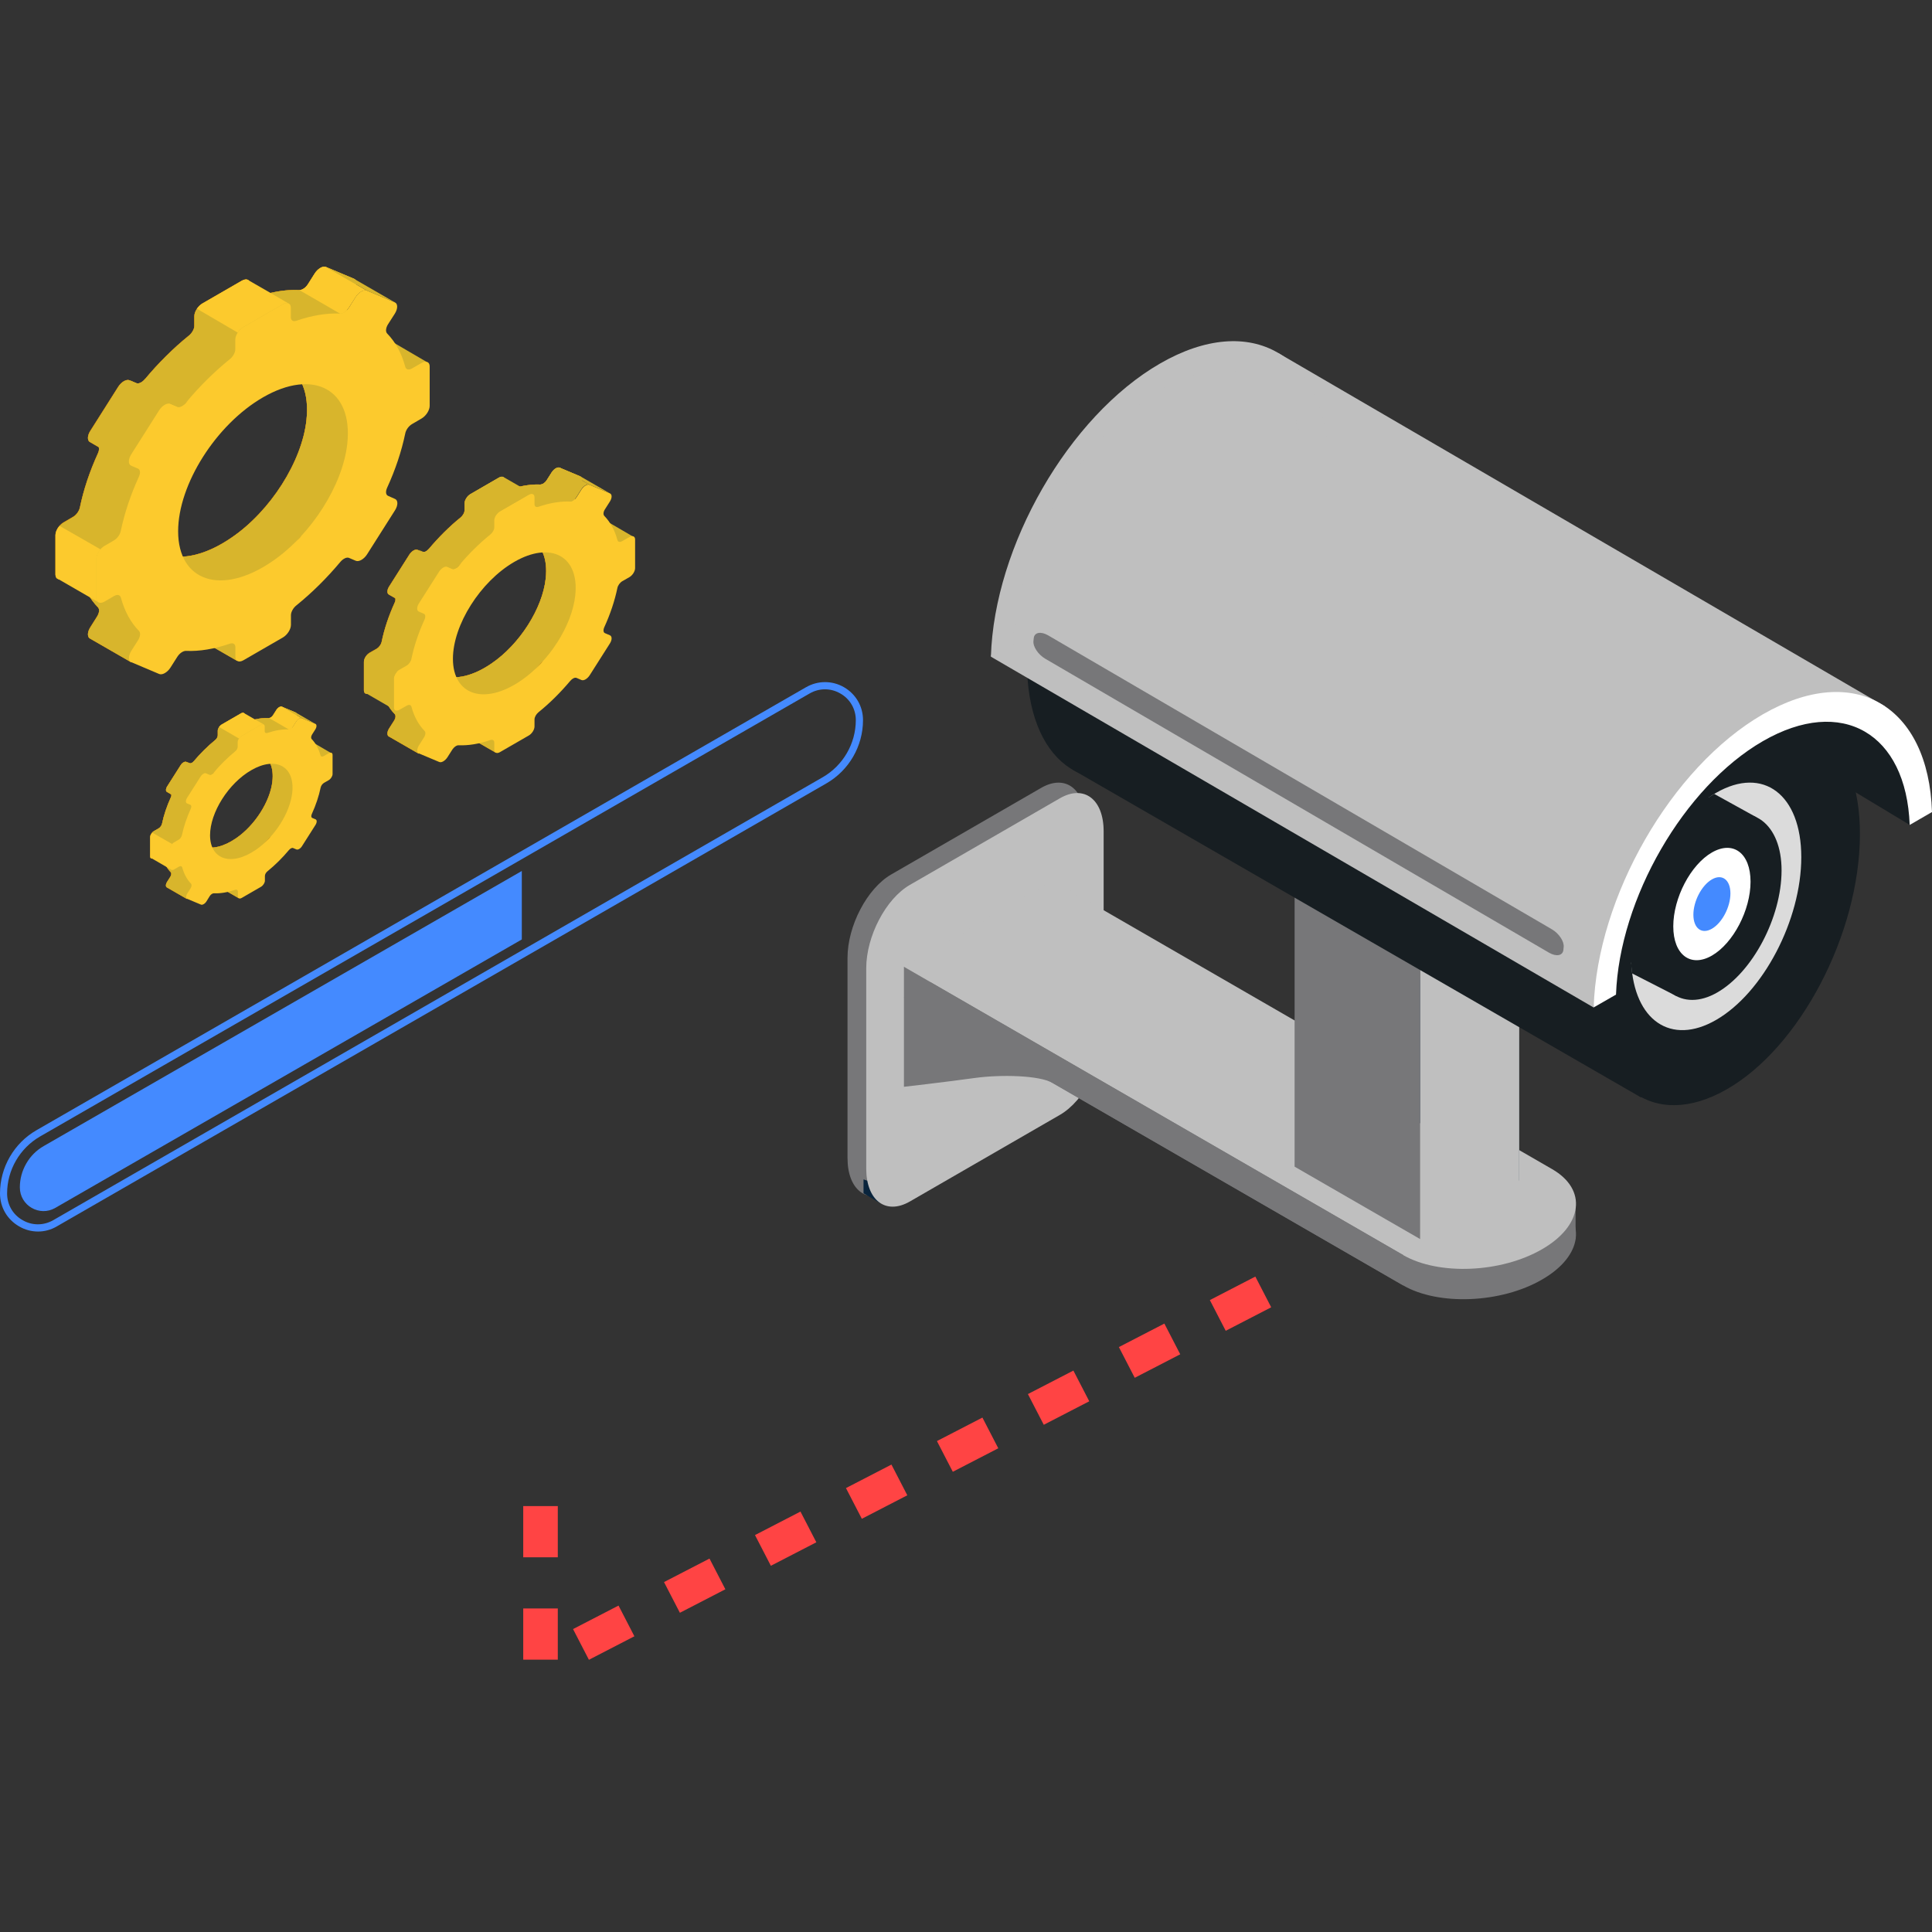<svg xmlns="http://www.w3.org/2000/svg" width="140" height="140" viewBox="0 0 140 140" fill="none"><rect x="0" y="0" width="140" height="140" fill="#333333" stroke="none"/><path d="M75.456 80.029L64.576 86.311C62.836 87.312 61.414 86.238 61.414 83.917V69.411C61.414 67.09 62.836 64.377 64.576 63.369L75.456 57.088C77.197 56.087 78.619 57.16 78.619 59.481V73.988C78.619 76.309 77.197 79.021 75.456 80.029Z" fill="#777779"></path><path d="M63.771 87.181L62.574 86.47V85.462L64.482 86.144L63.771 87.181Z" fill="#09243C"></path><path d="M76.812 80.784L65.932 87.065C64.191 88.066 62.77 86.993 62.77 84.672V70.165C62.77 67.844 64.191 65.124 65.932 64.123L76.812 57.842C78.552 56.841 79.974 57.915 79.974 60.236V74.742C79.974 77.056 78.552 79.776 76.812 80.784Z" fill="#BFBFBF"></path><path d="M112.466 86.913L76.295 66.031L65.502 72.261L101.674 93.143C104.241 94.63 108.774 94.442 111.741 92.722C114.715 91.011 115.041 88.4 112.466 86.913Z" fill="#777779"></path><path d="M114.172 86.891H111.967V89.792H114.172V86.891Z" fill="#777779"></path><path d="M112.466 84.715L76.295 63.833L65.502 70.064L101.674 90.945C104.241 92.432 108.774 92.244 111.741 90.525C114.715 88.813 115.041 86.195 112.466 84.715Z" fill="#BFBFBF"></path><path d="M65.502 70.056V78.753C65.502 78.753 68.084 78.463 70.695 78.107C72.472 77.868 75.287 77.904 76.28 78.477C82.888 82.292 101.681 93.143 101.681 93.143V90.945L65.502 70.056Z" fill="#777779"></path><path d="M110.089 85.542L100.986 80.29V69.911L110.089 75.17V85.542Z" fill="#09243C"></path><path d="M102.915 89.792L93.812 84.541V61.2L102.915 66.451V89.792Z" fill="#777779"></path><path d="M110.089 85.542L102.916 89.792V68.388L110.089 64.138V85.542Z" fill="#BFBFBF"></path><path d="M138.39 59.779L122.803 50.393L124.529 47.579C124.529 47.579 135.082 49.849 136.642 52.054C139.739 56.435 138.39 59.779 138.39 59.779Z" fill="#171E22"></path><path d="M131.724 52.873L90.185 28.945L77.746 55.782L118.922 79.529L131.724 52.873Z" fill="#171E22"></path><path d="M134.778 60.504C134.742 67.67 130.44 75.895 125.131 78.934C119.793 81.995 115.484 78.746 115.484 71.645C115.484 64.544 119.8 56.29 125.131 53.215C130.462 50.139 134.814 53.403 134.778 60.504Z" fill="#171E22"></path><path d="M124.356 57.45C124.174 57.552 124 57.668 123.826 57.791L126.764 59.488L121.853 71.833L118.205 69.752C118.408 73.937 121.077 75.801 124.356 73.908C127.765 71.942 130.528 66.662 130.528 62.114C130.528 57.574 127.765 55.485 124.356 57.45Z" fill="#DBDBDB"></path><path d="M127.264 59.213L124.218 57.53C120.889 59.51 118.205 64.943 118.205 69.578C118.205 69.766 118.205 70.274 118.278 70.543L121.498 72.189L127.264 59.213Z" fill="#171E22"></path><path d="M129.099 63.086C129.091 66.481 127.01 70.434 124.449 71.913C121.889 73.393 119.698 71.739 119.713 68.345C119.72 64.95 121.802 60.997 124.362 59.518C126.915 58.038 129.106 59.684 129.099 63.086Z" fill="#171E22"></path><path d="M93.711 36.859C93.675 44.025 89.374 52.25 84.065 55.289C78.726 58.35 74.418 55.1 74.418 48C74.418 40.899 78.734 32.645 84.065 29.569C89.396 26.487 93.748 29.751 93.711 36.859Z" fill="#171E22"></path><path d="M71.805 47.586L115.483 73.009C115.483 73.009 118.559 60.033 123.745 55.659C129.272 51.002 136.634 51.213 136.634 51.213L92.636 25.587C92.636 25.587 84.07 24.732 77.745 33.058C74.256 37.649 71.805 47.586 71.805 47.586Z" fill="#BFBFBF"></path><path d="M117.102 72.073C117.348 65.139 122.012 57.023 127.742 53.708C133.479 50.4 138.136 53.128 138.383 59.779L140 58.843C139.753 51.118 134.364 47.942 127.742 51.764C121.113 55.594 115.731 64.994 115.484 73.001L117.102 72.073Z" fill="white"></path><path d="M73.422 46.651C73.669 39.717 78.332 31.601 84.062 28.286C89.8 24.979 94.456 27.706 94.703 34.357L96.32 33.421C96.074 25.697 90.685 22.52 84.062 26.342C77.433 30.172 72.051 39.572 71.805 47.572L73.422 46.651Z" fill="#BFBFBF"></path><path d="M126.851 63.892C126.851 65.952 125.597 68.352 124.052 69.245C122.507 70.137 121.252 69.186 121.252 67.127C121.252 65.067 122.507 62.666 124.052 61.774C125.604 60.882 126.851 61.832 126.851 63.892Z" fill="white"></path><path d="M125.393 64.74C125.393 65.727 124.791 66.873 124.051 67.3C123.311 67.728 122.709 67.271 122.709 66.285C122.709 65.299 123.311 64.153 124.051 63.725C124.791 63.297 125.393 63.754 125.393 64.74Z" fill="#448AFF"></path><path d="M112.258 69.041L75.738 47.731C75.223 47.426 74.838 46.846 74.889 46.44L74.911 46.23C74.962 45.824 75.419 45.737 75.941 46.034L112.461 67.344C112.976 67.648 113.36 68.229 113.309 68.635L113.288 68.845C113.237 69.251 112.78 69.338 112.258 69.041Z" fill="#777779"></path><path d="M27.588 24.593L26.892 24.992C26.653 25.13 26.457 25.079 26.399 24.876C26.138 23.89 25.688 23.077 25.086 22.461C24.963 22.33 24.985 22.062 25.151 21.794L25.645 21.025C25.869 20.669 25.869 20.299 25.645 20.205L23.621 19.349C23.396 19.255 23.026 19.465 22.801 19.821L22.315 20.59C22.149 20.851 21.887 21.025 21.684 21.017C20.72 20.974 19.646 21.148 18.508 21.54C18.275 21.619 18.108 21.518 18.108 21.279V20.582C18.108 20.263 17.847 20.154 17.528 20.336L14.663 21.989C14.344 22.178 14.083 22.584 14.083 22.903V23.599C14.083 23.839 13.916 24.136 13.684 24.318C12.545 25.239 11.472 26.305 10.507 27.465C10.304 27.705 10.043 27.835 9.876 27.763L9.383 27.552C9.158 27.458 8.788 27.669 8.563 28.024L6.54 31.215C6.315 31.571 6.315 31.941 6.54 32.035L7.149 32.383C7.193 32.499 7.178 32.651 7.098 32.833C6.496 34.146 6.054 35.473 5.785 36.764C5.735 37.025 5.532 37.308 5.292 37.446L4.596 37.852C4.277 38.041 4.016 38.447 4.016 38.766V41.631C4.016 41.95 4.277 42.059 4.596 41.877L5.292 41.471C5.532 41.334 5.727 41.384 5.785 41.587C6.054 42.574 6.496 43.386 7.098 44.003C7.222 44.133 7.2 44.402 7.033 44.67L6.54 45.446C6.315 45.801 6.315 46.171 6.54 46.266L9.499 47.977L10.34 46.266C10.34 46.266 10.5 45.743 10.471 45.446C10.478 45.446 10.493 45.439 10.507 45.439C11.472 45.482 12.538 45.308 13.684 44.917C13.916 44.837 14.083 44.938 14.083 45.178V45.874C14.083 46.193 14.344 46.302 14.663 46.121L17.528 44.467C17.847 44.278 18.108 43.872 18.108 43.553V42.857C18.108 42.617 18.275 42.32 18.508 42.139C19.646 41.218 20.72 40.151 21.684 38.998C21.887 38.759 22.149 38.628 22.315 38.701L22.809 38.911C23.034 39.005 23.403 38.795 23.628 38.44L25.652 35.248C25.877 34.893 25.877 34.523 25.652 34.428L25.159 34.218C24.992 34.146 24.97 33.899 25.093 33.631C25.695 32.318 26.138 30.991 26.406 29.7C26.457 29.438 26.66 29.155 26.899 29.018L27.596 28.611C27.915 28.423 28.176 28.017 28.176 27.698V24.833C28.169 24.513 27.915 24.405 27.588 24.593ZM22.207 30.439C21.88 33.442 19.595 37.032 16.774 38.962C13.068 41.493 9.941 40.405 9.941 36.786C9.941 33.391 12.69 29.047 16.092 27.081C19.741 24.985 22.634 26.472 22.207 30.439Z" fill="#FF9900"></path><path d="M27.596 24.593L26.9 24.999C26.661 25.137 26.465 25.079 26.407 24.883C26.146 23.897 25.696 23.085 25.101 22.461C24.971 22.33 25 22.055 25.166 21.794L25.652 21.025C25.884 20.669 25.884 20.292 25.652 20.198L23.629 19.349C23.404 19.255 23.034 19.465 22.809 19.821L22.323 20.59C22.156 20.858 21.895 21.032 21.692 21.017C21.039 20.988 20.343 21.054 19.603 21.228C19.248 21.308 18.885 21.416 18.515 21.54C18.283 21.619 18.116 21.511 18.116 21.279V20.582C18.116 20.423 18.051 20.314 17.942 20.27C17.841 20.234 17.696 20.249 17.529 20.343L14.664 21.997C14.345 22.185 14.084 22.591 14.084 22.91V23.607C14.084 23.846 13.917 24.136 13.685 24.325C12.546 25.246 11.472 26.32 10.508 27.473C10.312 27.719 10.044 27.843 9.877 27.77L9.391 27.56C9.159 27.465 8.796 27.676 8.571 28.031L6.548 31.23C6.315 31.585 6.315 31.955 6.548 32.05L7.157 32.405C7.193 32.521 7.186 32.673 7.099 32.855C6.504 34.16 6.054 35.495 5.793 36.779C5.735 37.04 5.539 37.322 5.3 37.46L4.604 37.867C4.285 38.055 4.023 38.461 4.023 38.78V41.645C4.023 41.965 4.285 42.073 4.604 41.892L5.3 41.486C5.539 41.348 5.735 41.406 5.793 41.602C6.054 42.588 6.504 43.401 7.106 44.017C7.229 44.155 7.2 44.423 7.034 44.684L6.548 45.461C6.315 45.816 6.315 46.193 6.548 46.288L9.507 47.992L10.355 46.288C10.355 46.288 10.508 45.765 10.479 45.468C10.493 45.468 10.508 45.461 10.515 45.461C11.472 45.504 12.546 45.33 13.685 44.938C13.917 44.859 14.084 44.96 14.084 45.192V45.896C14.084 46.215 14.345 46.324 14.664 46.142L17.529 44.489C17.848 44.3 18.109 43.894 18.109 43.575V42.879C18.109 42.639 18.276 42.342 18.508 42.153C19.647 41.232 20.72 40.166 21.678 39.005C21.881 38.766 22.142 38.643 22.309 38.708L22.802 38.918C23.027 39.013 23.397 38.795 23.622 38.447L25.645 35.248C25.877 34.893 25.877 34.523 25.645 34.428L25.159 34.218C24.992 34.146 24.971 33.906 25.087 33.631C25.689 32.325 26.138 30.991 26.399 29.7C26.457 29.446 26.653 29.155 26.893 29.018L27.589 28.611C27.908 28.423 28.162 28.017 28.162 27.698V24.833C28.169 24.513 27.915 24.405 27.596 24.593ZM22.207 30.439C21.888 33.442 19.603 37.04 16.774 38.962C13.075 41.5 9.949 40.412 9.949 36.786C9.949 33.391 12.706 29.047 16.107 27.081C19.741 24.985 22.635 26.479 22.207 30.439Z" fill="#FF9900"></path><path d="M30.904 26.218L28.009 24.528L27.93 26.218C27.93 26.218 29.3 27.459 29.453 27.488C29.605 27.517 30.178 27.488 30.178 27.488L30.904 26.218Z" fill="#D8B52C"></path><path d="M14.223 46.186L17.182 47.891L17.312 46.288L15.768 46.07L14.223 46.186Z" fill="#FF9900"></path><g opacity="0.2"><path d="M27.588 24.593L26.892 24.992C26.653 25.13 26.457 25.079 26.399 24.876C26.138 23.89 25.688 23.077 25.086 22.461C24.963 22.33 24.985 22.062 25.151 21.794L25.645 21.025C25.869 20.669 25.869 20.299 25.645 20.205L23.621 19.349C23.396 19.255 23.026 19.465 22.801 19.821L22.315 20.59C22.149 20.851 21.887 21.025 21.684 21.017C20.72 20.974 19.646 21.148 18.508 21.54C18.275 21.619 18.108 21.518 18.108 21.279V20.582C18.108 20.263 17.847 20.154 17.528 20.336L14.663 21.989C14.344 22.178 14.083 22.584 14.083 22.903V23.599C14.083 23.839 13.916 24.136 13.684 24.318C12.545 25.239 11.472 26.305 10.507 27.465C10.304 27.705 10.043 27.835 9.876 27.763L9.383 27.552C9.158 27.458 8.788 27.669 8.563 28.024L6.54 31.215C6.315 31.571 6.315 31.941 6.54 32.035L7.149 32.383C7.193 32.499 7.178 32.651 7.098 32.833C6.496 34.146 6.054 35.473 5.785 36.764C5.735 37.025 5.532 37.308 5.292 37.446L4.596 37.852C4.277 38.041 4.016 38.447 4.016 38.766V41.631C4.016 41.95 4.277 42.059 4.596 41.877L5.292 41.471C5.532 41.334 5.727 41.384 5.785 41.587C6.054 42.574 6.496 43.386 7.098 44.003C7.222 44.133 7.2 44.402 7.033 44.67L6.54 45.446C6.315 45.801 6.315 46.171 6.54 46.266L9.499 47.977L10.34 46.266C10.34 46.266 10.5 45.743 10.471 45.446C10.478 45.446 10.493 45.439 10.507 45.439C11.472 45.482 12.538 45.308 13.684 44.917C13.916 44.837 14.083 44.938 14.083 45.178V45.874C14.083 46.193 14.344 46.302 14.663 46.121L17.528 44.467C17.847 44.278 18.108 43.872 18.108 43.553V42.857C18.108 42.617 18.275 42.32 18.508 42.139C19.646 41.218 20.72 40.151 21.684 38.998C21.887 38.759 22.149 38.628 22.315 38.701L22.809 38.911C23.034 39.005 23.403 38.795 23.628 38.44L25.652 35.248C25.877 34.893 25.877 34.523 25.652 34.428L25.159 34.218C24.992 34.146 24.97 33.899 25.093 33.631C25.695 32.318 26.138 30.991 26.406 29.7C26.457 29.438 26.66 29.155 26.899 29.018L27.596 28.611C27.915 28.423 28.176 28.017 28.176 27.698V24.833C28.169 24.513 27.915 24.405 27.588 24.593ZM22.207 30.439C21.88 33.442 19.595 37.032 16.774 38.962C13.068 41.493 9.941 40.405 9.941 36.786C9.941 33.391 12.69 29.047 16.092 27.081C19.741 24.985 22.634 26.472 22.207 30.439Z" fill="black"></path></g><path d="M27.596 24.593L26.9 24.999C26.661 25.137 26.465 25.079 26.407 24.883C26.146 23.897 25.696 23.085 25.101 22.461C24.971 22.33 25 22.055 25.166 21.794L25.652 21.025C25.884 20.669 25.884 20.292 25.652 20.198L23.629 19.349C23.404 19.255 23.034 19.465 22.809 19.821L22.323 20.59C22.156 20.858 21.895 21.032 21.692 21.017C21.039 20.988 20.343 21.054 19.603 21.228C19.248 21.308 18.885 21.416 18.515 21.54C18.283 21.619 18.116 21.511 18.116 21.279V20.582C18.116 20.423 18.051 20.314 17.942 20.27C17.841 20.234 17.696 20.249 17.529 20.343L14.664 21.997C14.345 22.185 14.084 22.591 14.084 22.91V23.607C14.084 23.846 13.917 24.136 13.685 24.325C12.546 25.246 11.472 26.32 10.508 27.473C10.312 27.719 10.044 27.843 9.877 27.77L9.391 27.56C9.159 27.465 8.796 27.676 8.571 28.031L6.548 31.23C6.315 31.585 6.315 31.955 6.548 32.05L7.157 32.405C7.193 32.521 7.186 32.673 7.099 32.855C6.504 34.16 6.054 35.495 5.793 36.779C5.735 37.04 5.539 37.322 5.3 37.46L4.604 37.867C4.285 38.055 4.023 38.461 4.023 38.78V41.645C4.023 41.965 4.285 42.073 4.604 41.892L5.3 41.486C5.539 41.348 5.735 41.406 5.793 41.602C6.054 42.588 6.504 43.401 7.106 44.017C7.229 44.155 7.2 44.423 7.034 44.684L6.548 45.461C6.315 45.816 6.315 46.193 6.548 46.288L9.507 47.992L10.355 46.288C10.355 46.288 10.508 45.765 10.479 45.468C10.493 45.468 10.508 45.461 10.515 45.461C11.472 45.504 12.546 45.33 13.685 44.938C13.917 44.859 14.084 44.96 14.084 45.192V45.896C14.084 46.215 14.345 46.324 14.664 46.142L17.529 44.489C17.848 44.3 18.109 43.894 18.109 43.575V42.879C18.109 42.639 18.276 42.342 18.508 42.153C19.647 41.232 20.72 40.166 21.678 39.005C21.881 38.766 22.142 38.643 22.309 38.708L22.802 38.918C23.027 39.013 23.397 38.795 23.622 38.447L25.645 35.248C25.877 34.893 25.877 34.523 25.645 34.428L25.159 34.218C24.992 34.146 24.971 33.906 25.087 33.631C25.689 32.325 26.138 30.991 26.399 29.7C26.457 29.446 26.653 29.155 26.893 29.018L27.589 28.611C27.908 28.423 28.162 28.017 28.162 27.698V24.833C28.169 24.513 27.915 24.405 27.596 24.593ZM22.207 30.439C21.888 33.442 19.603 37.04 16.774 38.962C13.075 41.5 9.949 40.412 9.949 36.786C9.949 33.391 12.706 29.047 16.107 27.081C19.741 24.985 22.635 26.479 22.207 30.439Z" fill="#D8B52C"></path><path d="M14.223 46.186L17.182 47.891L17.312 46.288L15.768 46.07L14.223 46.186Z" fill="#D8B52C"></path><path d="M7.57 43.597L8.266 43.191C8.506 43.053 8.701 43.103 8.759 43.306C9.028 44.293 9.47 45.105 10.072 45.722C10.196 45.852 10.174 46.121 10.007 46.389L9.514 47.165C9.289 47.521 9.289 47.891 9.514 47.985L11.537 48.841C11.762 48.935 12.132 48.725 12.357 48.369L12.85 47.593C13.017 47.332 13.278 47.158 13.481 47.165C14.446 47.209 15.512 47.035 16.658 46.643C16.89 46.563 17.057 46.665 17.057 46.904V47.6C17.057 47.919 17.318 48.028 17.637 47.847L20.502 46.193C20.822 46.005 21.083 45.599 21.083 45.279V44.583C21.083 44.344 21.249 44.046 21.482 43.865C22.62 42.944 23.694 41.878 24.658 40.724C24.861 40.485 25.123 40.355 25.289 40.427L25.783 40.637C26.008 40.732 26.377 40.521 26.602 40.166L28.626 36.974C28.851 36.619 28.851 36.249 28.626 36.155L28.118 35.93C27.951 35.858 27.93 35.611 28.053 35.343C28.655 34.03 29.097 32.702 29.366 31.411C29.416 31.15 29.62 30.867 29.859 30.73L30.555 30.323C30.874 30.135 31.136 29.729 31.136 29.409V26.544C31.136 26.225 30.874 26.116 30.555 26.298L29.859 26.697C29.62 26.834 29.424 26.784 29.366 26.581C29.105 25.594 28.655 24.782 28.053 24.165C27.93 24.035 27.951 23.767 28.118 23.498L28.611 22.729C28.836 22.374 28.836 22.004 28.611 21.91L26.588 21.054C26.363 20.959 25.993 21.17 25.768 21.525L25.282 22.294C25.115 22.555 24.854 22.729 24.651 22.722C23.686 22.678 22.613 22.853 21.474 23.244C21.242 23.324 21.075 23.223 21.075 22.983V22.294C21.075 21.975 20.814 21.866 20.495 22.047L17.63 23.701C17.311 23.89 17.05 24.296 17.05 24.615V25.311C17.05 25.551 16.883 25.848 16.651 26.029C15.512 26.951 14.439 28.017 13.474 29.177C13.271 29.417 13.01 29.547 12.843 29.475L12.35 29.264C12.125 29.17 11.755 29.38 11.53 29.736L9.507 32.927C9.282 33.283 9.282 33.653 9.507 33.747L10 33.957C10.167 34.03 10.188 34.276 10.065 34.545C9.463 35.858 9.021 37.185 8.752 38.476C8.701 38.737 8.498 39.02 8.259 39.158L7.563 39.564C7.244 39.752 6.982 40.159 6.982 40.478V43.343C6.99 43.669 7.251 43.778 7.57 43.597ZM12.908 38.498C12.908 35.103 15.657 30.759 19.059 28.793C22.7 26.689 25.594 28.184 25.166 32.151C24.84 35.154 22.555 38.744 19.733 40.674C16.034 43.212 12.908 42.124 12.908 38.498Z" fill="#FCCA2D"></path><path d="M6.99 43.35C6.99 43.488 7.034 43.582 7.121 43.633L6.548 43.306L4.212 41.957L4.176 41.936C4.176 41.936 4.147 41.907 4.096 41.87C4.052 41.812 4.023 41.733 4.023 41.638V38.773C4.023 38.563 4.139 38.309 4.314 38.106L7.287 39.81C7.113 40.006 6.99 40.267 6.99 40.485V43.35Z" fill="#FCCA2D"></path><path d="M20.894 21.982C20.792 21.946 20.647 21.96 20.488 22.055L17.622 23.708C17.47 23.795 17.325 23.94 17.224 24.1L14.271 22.374C14.373 22.221 14.518 22.084 14.663 21.997L17.528 20.343C17.688 20.256 17.833 20.234 17.942 20.27L18.014 20.314L19.603 21.228L20.894 21.982Z" fill="#FCCA2D"></path><path d="M13.475 29.177C13.46 29.199 13.446 29.206 13.431 29.228C13.235 29.438 13.003 29.54 12.851 29.474L12.358 29.264L9.398 27.552L9.884 27.763C10.051 27.835 10.312 27.705 10.515 27.465L13.475 29.177Z" fill="#D8B52C"></path><path d="M26.589 21.061C26.357 20.967 25.994 21.177 25.769 21.532L25.276 22.301C25.232 22.374 25.182 22.439 25.124 22.49C24.986 22.635 24.819 22.729 24.667 22.729H24.645L21.686 21.017C21.881 21.032 22.15 20.858 22.317 20.59L22.802 19.821C23.027 19.465 23.397 19.248 23.622 19.349L26.589 21.061Z" fill="#FCCA2D"></path><path d="M25.681 20.22L28.611 21.91L26.588 21.061L23.621 19.35L25.681 20.22Z" fill="#D8B52C"></path><path d="M43.441 37.686L42.933 37.976C42.759 38.077 42.614 38.041 42.578 37.896C42.389 37.185 42.063 36.598 41.628 36.148C41.541 36.054 41.555 35.858 41.679 35.669L42.034 35.111C42.201 34.85 42.201 34.589 42.034 34.516L40.569 33.899C40.402 33.827 40.141 33.986 39.974 34.24L39.619 34.799C39.495 34.987 39.307 35.118 39.162 35.111C38.465 35.082 37.689 35.205 36.862 35.488C36.696 35.546 36.572 35.473 36.572 35.299V34.799C36.572 34.567 36.384 34.487 36.152 34.625L34.077 35.822C33.845 35.952 33.657 36.249 33.657 36.481V36.982C33.657 37.156 33.533 37.366 33.367 37.504C32.54 38.172 31.771 38.94 31.067 39.782C30.922 39.956 30.734 40.05 30.61 39.999L30.255 39.847C30.088 39.775 29.827 39.934 29.66 40.188L28.195 42.494C28.028 42.755 28.028 43.017 28.195 43.089L28.637 43.343C28.666 43.423 28.659 43.539 28.601 43.662C28.166 44.612 27.847 45.57 27.651 46.505C27.615 46.694 27.47 46.897 27.296 46.999L26.788 47.289C26.556 47.419 26.367 47.717 26.367 47.949V50.023C26.367 50.255 26.556 50.335 26.788 50.197L27.296 49.907C27.47 49.806 27.615 49.842 27.651 49.987C27.84 50.698 28.166 51.285 28.601 51.735C28.688 51.829 28.674 52.025 28.55 52.221L28.195 52.779C28.028 53.041 28.028 53.302 28.195 53.374L30.335 54.607L30.944 53.374C30.944 53.374 31.06 52.997 31.038 52.787C31.046 52.787 31.053 52.779 31.06 52.779C31.756 52.808 32.532 52.685 33.352 52.402C33.519 52.344 33.642 52.417 33.642 52.591V53.099C33.642 53.331 33.831 53.41 34.063 53.273L36.137 52.076C36.369 51.945 36.558 51.648 36.558 51.416V50.908C36.558 50.734 36.681 50.524 36.848 50.386C37.675 49.719 38.444 48.95 39.147 48.116C39.292 47.942 39.481 47.847 39.604 47.898L39.96 48.05C40.127 48.123 40.388 47.963 40.554 47.709L42.02 45.403C42.186 45.142 42.186 44.881 42.02 44.808L41.664 44.656C41.541 44.605 41.526 44.424 41.613 44.228C42.049 43.278 42.368 42.32 42.563 41.385C42.6 41.196 42.745 40.993 42.919 40.892L43.427 40.601C43.659 40.471 43.847 40.173 43.847 39.941V37.867C43.862 37.627 43.673 37.548 43.441 37.686ZM39.546 41.914C39.314 44.09 37.66 46.687 35.622 48.079C32.946 49.914 30.683 49.124 30.683 46.505C30.683 44.054 32.67 40.906 35.129 39.484C37.762 37.968 39.858 39.042 39.546 41.914Z" fill="#FF9900"></path><path d="M43.44 37.686L42.932 37.976C42.758 38.07 42.62 38.034 42.577 37.896C42.388 37.185 42.062 36.598 41.634 36.148C41.539 36.054 41.561 35.858 41.677 35.669L42.033 35.111C42.2 34.85 42.2 34.581 42.033 34.516L40.568 33.899C40.408 33.827 40.14 33.979 39.973 34.24L39.617 34.799C39.494 34.995 39.306 35.118 39.16 35.111C38.689 35.089 38.181 35.14 37.652 35.263C37.398 35.321 37.13 35.401 36.861 35.488C36.694 35.546 36.571 35.466 36.571 35.299V34.792C36.571 34.675 36.528 34.596 36.448 34.567C36.375 34.538 36.266 34.552 36.15 34.617L34.083 35.814C33.851 35.952 33.663 36.242 33.663 36.474V36.982C33.663 37.156 33.539 37.366 33.372 37.504C32.545 38.172 31.777 38.948 31.073 39.782C30.928 39.956 30.739 40.05 30.616 39.999L30.261 39.847C30.094 39.775 29.833 39.934 29.666 40.188L28.201 42.502C28.034 42.763 28.034 43.024 28.201 43.096L28.643 43.35C28.672 43.43 28.665 43.546 28.6 43.677C28.172 44.62 27.845 45.584 27.657 46.52C27.613 46.709 27.468 46.912 27.302 47.013L26.794 47.303C26.562 47.441 26.373 47.731 26.373 47.963V50.038C26.373 50.27 26.562 50.35 26.794 50.212L27.302 49.922C27.476 49.827 27.613 49.864 27.657 50.002C27.845 50.712 28.172 51.3 28.607 51.749C28.694 51.844 28.68 52.04 28.556 52.228L28.201 52.787C28.034 53.048 28.034 53.316 28.201 53.381L30.34 54.614L30.95 53.381C30.95 53.381 31.059 53.004 31.037 52.787C31.044 52.787 31.059 52.779 31.066 52.779C31.762 52.808 32.531 52.685 33.358 52.402C33.525 52.344 33.648 52.417 33.648 52.591V53.099C33.648 53.331 33.837 53.41 34.069 53.273L36.136 52.076C36.368 51.938 36.556 51.648 36.556 51.416V50.908C36.556 50.734 36.68 50.516 36.847 50.386C37.673 49.719 38.442 48.95 39.139 48.108C39.284 47.934 39.472 47.847 39.596 47.898L39.951 48.05C40.111 48.123 40.379 47.963 40.546 47.709L42.011 45.396C42.178 45.135 42.178 44.873 42.011 44.801L41.656 44.649C41.532 44.598 41.518 44.424 41.605 44.221C42.04 43.278 42.366 42.313 42.555 41.377C42.598 41.189 42.743 40.986 42.91 40.884L43.418 40.594C43.65 40.456 43.831 40.166 43.831 39.934V37.86C43.861 37.628 43.672 37.548 43.44 37.686ZM39.545 41.914C39.313 44.09 37.659 46.687 35.614 48.079C32.937 49.914 30.674 49.124 30.674 46.505C30.674 44.047 32.669 40.906 35.128 39.484C37.761 37.968 39.857 39.049 39.545 41.914Z" fill="#FF9900"></path><path d="M45.834 38.861L43.745 37.642L43.688 38.861C43.688 38.861 44.681 39.76 44.79 39.775C44.899 39.796 45.319 39.775 45.319 39.775L45.834 38.861Z" fill="#D8B52C"></path><path d="M33.772 53.301L35.911 54.535L36.005 53.374L34.889 53.222L33.772 53.301Z" fill="#FF9900"></path><g opacity="0.2"><path d="M43.441 37.686L42.933 37.976C42.759 38.077 42.614 38.041 42.578 37.896C42.389 37.185 42.063 36.598 41.628 36.148C41.541 36.054 41.555 35.858 41.679 35.669L42.034 35.111C42.201 34.85 42.201 34.589 42.034 34.516L40.569 33.899C40.402 33.827 40.141 33.986 39.974 34.24L39.619 34.799C39.495 34.987 39.307 35.118 39.162 35.111C38.465 35.082 37.689 35.205 36.862 35.488C36.696 35.546 36.572 35.473 36.572 35.299V34.799C36.572 34.567 36.384 34.487 36.152 34.625L34.077 35.822C33.845 35.952 33.657 36.249 33.657 36.481V36.982C33.657 37.156 33.533 37.366 33.367 37.504C32.54 38.172 31.771 38.94 31.067 39.782C30.922 39.956 30.734 40.05 30.61 39.999L30.255 39.847C30.088 39.775 29.827 39.934 29.66 40.188L28.195 42.494C28.028 42.755 28.028 43.017 28.195 43.089L28.637 43.343C28.666 43.423 28.659 43.539 28.601 43.662C28.166 44.612 27.847 45.57 27.651 46.505C27.615 46.694 27.47 46.897 27.296 46.999L26.788 47.289C26.556 47.419 26.367 47.717 26.367 47.949V50.023C26.367 50.255 26.556 50.335 26.788 50.197L27.296 49.907C27.47 49.806 27.615 49.842 27.651 49.987C27.84 50.698 28.166 51.285 28.601 51.735C28.688 51.829 28.674 52.025 28.55 52.221L28.195 52.779C28.028 53.041 28.028 53.302 28.195 53.374L30.335 54.607L30.944 53.374C30.944 53.374 31.06 52.997 31.038 52.787C31.046 52.787 31.053 52.779 31.06 52.779C31.756 52.808 32.532 52.685 33.352 52.402C33.519 52.344 33.642 52.417 33.642 52.591V53.099C33.642 53.331 33.831 53.41 34.063 53.273L36.137 52.076C36.369 51.945 36.558 51.648 36.558 51.416V50.908C36.558 50.734 36.681 50.524 36.848 50.386C37.675 49.719 38.444 48.95 39.147 48.116C39.292 47.942 39.481 47.847 39.604 47.898L39.96 48.05C40.127 48.123 40.388 47.963 40.554 47.709L42.02 45.403C42.186 45.142 42.186 44.881 42.02 44.808L41.664 44.656C41.541 44.605 41.526 44.424 41.613 44.228C42.049 43.278 42.368 42.32 42.563 41.385C42.6 41.196 42.745 40.993 42.919 40.892L43.427 40.601C43.659 40.471 43.847 40.173 43.847 39.941V37.867C43.862 37.627 43.673 37.548 43.441 37.686ZM39.546 41.914C39.314 44.09 37.66 46.687 35.622 48.079C32.946 49.914 30.683 49.124 30.683 46.505C30.683 44.054 32.67 40.906 35.129 39.484C37.762 37.968 39.858 39.042 39.546 41.914Z" fill="black"></path></g><path d="M43.44 37.686L42.932 37.976C42.758 38.07 42.62 38.034 42.577 37.896C42.388 37.185 42.062 36.598 41.634 36.148C41.539 36.054 41.561 35.858 41.677 35.669L42.033 35.111C42.2 34.85 42.2 34.581 42.033 34.516L40.568 33.899C40.408 33.827 40.14 33.979 39.973 34.24L39.617 34.799C39.494 34.995 39.306 35.118 39.16 35.111C38.689 35.089 38.181 35.14 37.652 35.263C37.398 35.321 37.13 35.401 36.861 35.488C36.694 35.546 36.571 35.466 36.571 35.299V34.792C36.571 34.675 36.528 34.596 36.448 34.567C36.375 34.538 36.266 34.552 36.15 34.617L34.083 35.814C33.851 35.952 33.663 36.242 33.663 36.474V36.982C33.663 37.156 33.539 37.366 33.372 37.504C32.545 38.172 31.777 38.948 31.073 39.782C30.928 39.956 30.739 40.05 30.616 39.999L30.261 39.847C30.094 39.775 29.833 39.934 29.666 40.188L28.201 42.502C28.034 42.763 28.034 43.024 28.201 43.096L28.643 43.35C28.672 43.43 28.665 43.546 28.6 43.677C28.172 44.62 27.845 45.584 27.657 46.52C27.613 46.709 27.468 46.912 27.302 47.013L26.794 47.303C26.562 47.441 26.373 47.731 26.373 47.963V50.038C26.373 50.27 26.562 50.35 26.794 50.212L27.302 49.922C27.476 49.827 27.613 49.864 27.657 50.002C27.845 50.712 28.172 51.3 28.607 51.749C28.694 51.844 28.68 52.04 28.556 52.228L28.201 52.787C28.034 53.048 28.034 53.316 28.201 53.381L30.34 54.614L30.95 53.381C30.95 53.381 31.059 53.004 31.037 52.787C31.044 52.787 31.059 52.779 31.066 52.779C31.762 52.808 32.531 52.685 33.358 52.402C33.525 52.344 33.648 52.417 33.648 52.591V53.099C33.648 53.331 33.837 53.41 34.069 53.273L36.136 52.076C36.368 51.938 36.556 51.648 36.556 51.416V50.908C36.556 50.734 36.68 50.516 36.847 50.386C37.673 49.719 38.442 48.95 39.139 48.108C39.284 47.934 39.472 47.847 39.596 47.898L39.951 48.05C40.111 48.123 40.379 47.963 40.546 47.709L42.011 45.396C42.178 45.135 42.178 44.873 42.011 44.801L41.656 44.649C41.532 44.598 41.518 44.424 41.605 44.221C42.04 43.278 42.366 42.313 42.555 41.377C42.598 41.189 42.743 40.986 42.91 40.884L43.418 40.594C43.65 40.456 43.831 40.166 43.831 39.934V37.86C43.861 37.628 43.672 37.548 43.44 37.686ZM39.545 41.914C39.313 44.09 37.659 46.687 35.614 48.079C32.937 49.914 30.674 49.124 30.674 46.505C30.674 44.047 32.669 40.906 35.128 39.484C37.761 37.968 39.857 39.049 39.545 41.914Z" fill="#D8B52C"></path><path d="M33.772 53.301L35.911 54.535L36.005 53.374L34.889 53.222L33.772 53.301Z" fill="#D8B52C"></path><path d="M28.955 51.43L29.463 51.14C29.637 51.038 29.782 51.075 29.818 51.22C30.007 51.931 30.333 52.518 30.769 52.968C30.856 53.062 30.841 53.258 30.718 53.447L30.362 54.005C30.196 54.266 30.196 54.527 30.362 54.6L31.828 55.216C31.994 55.289 32.255 55.129 32.422 54.876L32.778 54.317C32.901 54.128 33.09 53.998 33.235 54.005C33.931 54.034 34.707 53.911 35.527 53.628C35.694 53.57 35.817 53.642 35.817 53.816V54.324C35.817 54.556 36.005 54.636 36.237 54.498L38.312 53.301C38.544 53.171 38.733 52.874 38.733 52.642V52.134C38.733 51.96 38.856 51.749 39.023 51.611C39.85 50.944 40.618 50.175 41.322 49.341C41.467 49.167 41.656 49.073 41.779 49.124L42.134 49.276C42.301 49.349 42.562 49.189 42.729 48.935L44.194 46.629C44.361 46.367 44.361 46.106 44.194 46.034L43.839 45.882C43.715 45.831 43.701 45.649 43.788 45.454C44.223 44.503 44.542 43.546 44.738 42.61C44.775 42.422 44.919 42.219 45.094 42.117L45.601 41.827C45.833 41.696 46.022 41.399 46.022 41.167V39.093C46.022 38.86 45.833 38.781 45.601 38.919L45.094 39.209C44.919 39.31 44.775 39.274 44.738 39.129C44.55 38.418 44.223 37.831 43.788 37.381C43.701 37.286 43.715 37.091 43.839 36.902L44.194 36.344C44.361 36.083 44.361 35.821 44.194 35.749L42.729 35.132C42.562 35.06 42.301 35.219 42.134 35.473L41.779 36.032C41.656 36.22 41.467 36.351 41.322 36.344C40.626 36.315 39.85 36.438 39.023 36.721C38.856 36.779 38.733 36.706 38.733 36.532V36.032C38.733 35.8 38.544 35.72 38.312 35.858L36.237 37.054C36.005 37.185 35.817 37.482 35.817 37.714V38.215C35.817 38.389 35.694 38.599 35.527 38.737C34.7 39.404 33.931 40.173 33.227 41.015C33.082 41.189 32.894 41.283 32.77 41.232L32.415 41.08C32.248 41.007 31.987 41.167 31.82 41.421L30.355 43.727C30.188 43.988 30.188 44.25 30.355 44.322L30.711 44.474C30.834 44.525 30.848 44.706 30.761 44.902C30.326 45.852 30.007 46.81 29.811 47.746C29.775 47.934 29.63 48.137 29.456 48.239L28.948 48.529C28.716 48.66 28.527 48.957 28.527 49.189V51.263C28.535 51.481 28.723 51.561 28.955 51.43ZM32.821 47.738C32.821 45.287 34.809 42.139 37.267 40.717C39.9 39.194 41.996 40.275 41.685 43.147C41.453 45.323 39.799 47.92 37.761 49.312C35.084 51.147 32.821 50.364 32.821 47.738Z" fill="#FCCA2D"></path><path d="M28.543 51.256C28.543 51.351 28.572 51.423 28.638 51.459L28.224 51.22L26.534 50.241L26.505 50.226C26.505 50.226 26.483 50.205 26.447 50.183C26.418 50.139 26.396 50.089 26.396 50.016V47.942C26.396 47.789 26.476 47.601 26.607 47.463L28.754 48.696C28.631 48.841 28.543 49.022 28.543 49.182V51.256Z" fill="#D8B52C"></path><path d="M38.596 35.792C38.523 35.763 38.422 35.778 38.306 35.843L36.231 37.04C36.122 37.105 36.021 37.206 35.941 37.323L33.809 36.075C33.881 35.966 33.983 35.865 34.092 35.799L36.159 34.603C36.275 34.537 36.383 34.523 36.456 34.552L36.507 34.581L37.653 35.241L38.596 35.792Z" fill="#D8B52C"></path><path d="M33.236 41C33.228 41.015 33.214 41.022 33.207 41.036C33.062 41.189 32.895 41.261 32.786 41.218L32.431 41.065L30.291 39.825L30.646 39.977C30.77 40.028 30.958 39.934 31.103 39.76L33.236 41Z" fill="#D8B52C"></path><path d="M42.715 35.125C42.548 35.053 42.287 35.205 42.12 35.466L41.765 36.025C41.736 36.075 41.692 36.119 41.656 36.162C41.554 36.271 41.431 36.336 41.329 36.336H41.308L39.168 35.096C39.313 35.103 39.502 34.98 39.625 34.784L39.98 34.226C40.14 33.965 40.408 33.812 40.575 33.885L42.715 35.125Z" fill="#D8B52C"></path><path d="M42.061 34.523L44.178 35.742L42.713 35.125L40.566 33.892L42.061 34.523Z" fill="#D8B52C"></path><path d="M22.359 53.765L22.018 53.961C21.902 54.026 21.808 54.004 21.779 53.903C21.648 53.424 21.43 53.025 21.14 52.728C21.082 52.662 21.089 52.532 21.169 52.401L21.409 52.024C21.517 51.85 21.517 51.669 21.409 51.625L20.422 51.212C20.313 51.168 20.132 51.27 20.023 51.444L19.784 51.821C19.704 51.952 19.573 52.031 19.479 52.031C19.008 52.01 18.493 52.097 17.934 52.285C17.826 52.321 17.738 52.271 17.738 52.155V51.814C17.738 51.661 17.615 51.603 17.456 51.698L16.063 52.503C15.911 52.59 15.78 52.793 15.78 52.945V53.286C15.78 53.402 15.7 53.547 15.584 53.634C15.033 54.084 14.511 54.599 14.039 55.165C13.938 55.281 13.815 55.346 13.735 55.31L13.495 55.208C13.387 55.165 13.205 55.266 13.096 55.44L12.11 56.992C12.001 57.167 12.001 57.348 12.11 57.391L12.407 57.566C12.429 57.623 12.422 57.696 12.378 57.783C12.088 58.421 11.871 59.067 11.74 59.691C11.711 59.821 11.617 59.959 11.501 60.024L11.16 60.22C11.008 60.307 10.877 60.51 10.877 60.663V62.055C10.877 62.208 11 62.266 11.16 62.171L11.501 61.975C11.617 61.91 11.711 61.932 11.74 62.033C11.871 62.512 12.088 62.911 12.378 63.209C12.436 63.274 12.429 63.404 12.349 63.535L12.11 63.912C12.001 64.086 12.001 64.267 12.11 64.311L13.553 65.145L13.96 64.311C13.96 64.311 14.039 64.057 14.025 63.912C14.032 63.912 14.039 63.912 14.039 63.912C14.511 63.934 15.026 63.847 15.584 63.658C15.693 63.622 15.78 63.673 15.78 63.789V64.13C15.78 64.282 15.903 64.34 16.063 64.246L17.456 63.441C17.608 63.353 17.738 63.15 17.738 62.998V62.657C17.738 62.541 17.818 62.396 17.934 62.309C18.485 61.859 19.008 61.344 19.479 60.779C19.581 60.663 19.704 60.597 19.784 60.634L20.023 60.735C20.132 60.779 20.313 60.677 20.422 60.503L21.409 58.951C21.517 58.777 21.517 58.595 21.409 58.552L21.169 58.45C21.089 58.414 21.075 58.298 21.14 58.16C21.43 57.522 21.648 56.876 21.779 56.245C21.808 56.115 21.902 55.984 22.018 55.912L22.359 55.716C22.511 55.629 22.642 55.426 22.642 55.273V53.881C22.642 53.721 22.518 53.67 22.359 53.765ZM19.74 56.608C19.581 58.066 18.471 59.814 17.1 60.75C15.301 61.983 13.778 61.453 13.778 59.691C13.778 58.044 15.113 55.926 16.767 54.976C18.544 53.953 19.951 54.679 19.74 56.608Z" fill="#FF9900"></path><path d="M22.359 53.765L22.018 53.961C21.902 54.026 21.808 54.004 21.779 53.903C21.648 53.424 21.43 53.025 21.14 52.728C21.075 52.662 21.089 52.532 21.169 52.401L21.409 52.024C21.517 51.85 21.517 51.669 21.409 51.625L20.422 51.212C20.313 51.168 20.132 51.27 20.023 51.444L19.784 51.821C19.704 51.952 19.573 52.039 19.479 52.031C19.16 52.017 18.819 52.053 18.464 52.133C18.29 52.169 18.116 52.22 17.934 52.285C17.826 52.321 17.738 52.271 17.738 52.155V51.814C17.738 51.734 17.709 51.683 17.651 51.661C17.601 51.64 17.528 51.654 17.456 51.698L16.063 52.503C15.911 52.59 15.78 52.793 15.78 52.945V53.286C15.78 53.402 15.7 53.547 15.584 53.634C15.033 54.084 14.511 54.606 14.039 55.165C13.945 55.281 13.815 55.346 13.735 55.31L13.495 55.208C13.387 55.165 13.205 55.266 13.096 55.44L12.11 56.992C12.001 57.167 12.001 57.348 12.11 57.391L12.407 57.566C12.429 57.623 12.422 57.696 12.378 57.783C12.088 58.421 11.871 59.067 11.74 59.691C11.711 59.821 11.617 59.952 11.501 60.024L11.16 60.22C11.008 60.307 10.877 60.51 10.877 60.663V62.055C10.877 62.208 11.008 62.266 11.16 62.171L11.501 61.975C11.617 61.91 11.711 61.932 11.74 62.033C11.871 62.512 12.088 62.911 12.378 63.209C12.436 63.274 12.422 63.404 12.342 63.535L12.103 63.912C11.994 64.086 11.994 64.267 12.103 64.311L13.539 65.138L13.952 64.311C13.952 64.311 14.025 64.057 14.01 63.912C14.018 63.912 14.025 63.912 14.032 63.912C14.496 63.934 15.018 63.847 15.577 63.658C15.686 63.615 15.773 63.665 15.773 63.782V64.122C15.773 64.275 15.903 64.333 16.056 64.238L17.448 63.433C17.601 63.346 17.731 63.143 17.731 62.991V62.65C17.731 62.534 17.811 62.389 17.927 62.295C18.478 61.845 19 61.33 19.472 60.764C19.573 60.648 19.697 60.59 19.777 60.619L20.016 60.721C20.125 60.764 20.306 60.663 20.415 60.489L21.401 58.936C21.51 58.762 21.51 58.581 21.401 58.537L21.162 58.436C21.082 58.4 21.068 58.284 21.126 58.153C21.416 57.515 21.633 56.869 21.764 56.238C21.793 56.115 21.887 55.977 22.003 55.904L22.344 55.709C22.497 55.622 22.627 55.419 22.627 55.266V53.874C22.642 53.721 22.518 53.67 22.359 53.765ZM19.74 56.608C19.588 58.066 18.471 59.814 17.1 60.75C15.301 61.983 13.778 61.453 13.778 59.691C13.778 58.037 15.12 55.926 16.774 54.976C18.544 53.953 19.951 54.679 19.74 56.608Z" fill="#FF9900"></path><path d="M23.969 54.556L22.562 53.736L22.525 54.556C22.525 54.556 23.193 55.158 23.265 55.172C23.338 55.187 23.621 55.172 23.621 55.172L23.969 54.556Z" fill="#D8B52C"></path><path d="M15.861 64.26L17.297 65.087L17.363 64.311L16.616 64.202L15.861 64.26Z" fill="#FF9900"></path><g opacity="0.2"><path d="M22.359 53.765L22.018 53.961C21.902 54.026 21.808 54.004 21.779 53.903C21.648 53.424 21.43 53.025 21.14 52.728C21.082 52.662 21.089 52.532 21.169 52.401L21.409 52.024C21.517 51.85 21.517 51.669 21.409 51.625L20.422 51.212C20.313 51.168 20.132 51.27 20.023 51.444L19.784 51.821C19.704 51.952 19.573 52.031 19.479 52.031C19.008 52.01 18.493 52.097 17.934 52.285C17.826 52.321 17.738 52.271 17.738 52.155V51.814C17.738 51.661 17.615 51.603 17.456 51.698L16.063 52.503C15.911 52.59 15.78 52.793 15.78 52.945V53.286C15.78 53.402 15.7 53.547 15.584 53.634C15.033 54.084 14.511 54.599 14.039 55.165C13.938 55.281 13.815 55.346 13.735 55.31L13.495 55.208C13.387 55.165 13.205 55.266 13.096 55.44L12.11 56.992C12.001 57.167 12.001 57.348 12.11 57.391L12.407 57.566C12.429 57.623 12.422 57.696 12.378 57.783C12.088 58.421 11.871 59.067 11.74 59.691C11.711 59.821 11.617 59.959 11.501 60.024L11.16 60.22C11.008 60.307 10.877 60.51 10.877 60.663V62.055C10.877 62.208 11 62.266 11.16 62.171L11.501 61.975C11.617 61.91 11.711 61.932 11.74 62.033C11.871 62.512 12.088 62.911 12.378 63.209C12.436 63.274 12.429 63.404 12.349 63.535L12.11 63.912C12.001 64.086 12.001 64.267 12.11 64.311L13.553 65.145L13.96 64.311C13.96 64.311 14.039 64.057 14.025 63.912C14.032 63.912 14.039 63.912 14.039 63.912C14.511 63.934 15.026 63.847 15.584 63.658C15.693 63.622 15.78 63.673 15.78 63.789V64.13C15.78 64.282 15.903 64.34 16.063 64.246L17.456 63.441C17.608 63.353 17.738 63.15 17.738 62.998V62.657C17.738 62.541 17.818 62.396 17.934 62.309C18.485 61.859 19.008 61.344 19.479 60.779C19.581 60.663 19.704 60.597 19.784 60.634L20.023 60.735C20.132 60.779 20.313 60.677 20.422 60.503L21.409 58.951C21.517 58.777 21.517 58.595 21.409 58.552L21.169 58.45C21.089 58.414 21.075 58.298 21.14 58.16C21.43 57.522 21.648 56.876 21.779 56.245C21.808 56.115 21.902 55.984 22.018 55.912L22.359 55.716C22.511 55.629 22.642 55.426 22.642 55.273V53.881C22.642 53.721 22.518 53.67 22.359 53.765ZM19.74 56.608C19.581 58.066 18.471 59.814 17.1 60.75C15.301 61.983 13.778 61.453 13.778 59.691C13.778 58.044 15.113 55.926 16.767 54.976C18.544 53.953 19.951 54.679 19.74 56.608Z" fill="black"></path></g><path d="M22.359 53.765L22.018 53.961C21.902 54.026 21.808 54.004 21.779 53.903C21.648 53.424 21.43 53.025 21.14 52.728C21.075 52.662 21.089 52.532 21.169 52.401L21.409 52.024C21.517 51.85 21.517 51.669 21.409 51.625L20.422 51.212C20.313 51.168 20.132 51.27 20.023 51.444L19.784 51.821C19.704 51.952 19.573 52.039 19.479 52.031C19.16 52.017 18.819 52.053 18.464 52.133C18.29 52.169 18.116 52.22 17.934 52.285C17.826 52.321 17.738 52.271 17.738 52.155V51.814C17.738 51.734 17.709 51.683 17.651 51.661C17.601 51.64 17.528 51.654 17.456 51.698L16.063 52.503C15.911 52.59 15.78 52.793 15.78 52.945V53.286C15.78 53.402 15.7 53.547 15.584 53.634C15.033 54.084 14.511 54.606 14.039 55.165C13.945 55.281 13.815 55.346 13.735 55.31L13.495 55.208C13.387 55.165 13.205 55.266 13.096 55.44L12.11 56.992C12.001 57.167 12.001 57.348 12.11 57.391L12.407 57.566C12.429 57.623 12.422 57.696 12.378 57.783C12.088 58.421 11.871 59.067 11.74 59.691C11.711 59.821 11.617 59.952 11.501 60.024L11.16 60.22C11.008 60.307 10.877 60.51 10.877 60.663V62.055C10.877 62.208 11.008 62.266 11.16 62.171L11.501 61.975C11.617 61.91 11.711 61.932 11.74 62.033C11.871 62.512 12.088 62.911 12.378 63.209C12.436 63.274 12.422 63.404 12.342 63.535L12.103 63.912C11.994 64.086 11.994 64.267 12.103 64.311L13.539 65.138L13.952 64.311C13.952 64.311 14.025 64.057 14.01 63.912C14.018 63.912 14.025 63.912 14.032 63.912C14.496 63.934 15.018 63.847 15.577 63.658C15.686 63.615 15.773 63.665 15.773 63.782V64.122C15.773 64.275 15.903 64.333 16.056 64.238L17.448 63.433C17.601 63.346 17.731 63.143 17.731 62.991V62.65C17.731 62.534 17.811 62.389 17.927 62.295C18.478 61.845 19 61.33 19.472 60.764C19.573 60.648 19.697 60.59 19.777 60.619L20.016 60.721C20.125 60.764 20.306 60.663 20.415 60.489L21.401 58.936C21.51 58.762 21.51 58.581 21.401 58.537L21.162 58.436C21.082 58.4 21.068 58.284 21.126 58.153C21.416 57.515 21.633 56.869 21.764 56.238C21.793 56.115 21.887 55.977 22.003 55.904L22.344 55.709C22.497 55.622 22.627 55.419 22.627 55.266V53.874C22.642 53.721 22.518 53.67 22.359 53.765ZM19.74 56.608C19.588 58.066 18.471 59.814 17.1 60.75C15.301 61.983 13.778 61.453 13.778 59.691C13.778 58.037 15.12 55.926 16.774 54.976C18.544 53.953 19.951 54.679 19.74 56.608Z" fill="#D8B52C"></path><path d="M15.861 64.26L17.297 65.087L17.363 64.311L16.616 64.202L15.861 64.26Z" fill="#D8B52C"></path><path d="M12.625 62.998L12.966 62.802C13.082 62.737 13.176 62.759 13.205 62.86C13.336 63.339 13.553 63.738 13.844 64.035C13.902 64.1 13.894 64.231 13.815 64.362L13.575 64.739C13.466 64.913 13.466 65.094 13.575 65.138L14.562 65.551C14.67 65.595 14.852 65.493 14.96 65.319L15.193 64.942C15.272 64.811 15.403 64.731 15.497 64.731C15.969 64.753 16.484 64.666 17.042 64.478C17.151 64.441 17.238 64.492 17.238 64.608V64.949C17.238 65.101 17.361 65.159 17.521 65.065L18.913 64.26C19.066 64.173 19.196 63.97 19.196 63.818V63.477C19.196 63.361 19.276 63.215 19.392 63.129C19.943 62.679 20.466 62.164 20.937 61.598C21.039 61.482 21.162 61.417 21.242 61.453L21.481 61.554C21.59 61.598 21.771 61.496 21.88 61.322L22.866 59.77C22.975 59.596 22.975 59.415 22.866 59.371L22.627 59.27C22.547 59.233 22.533 59.117 22.598 58.98C22.888 58.341 23.106 57.696 23.236 57.065C23.265 56.934 23.36 56.804 23.476 56.731L23.817 56.535C23.969 56.448 24.099 56.245 24.099 56.093V54.7C24.099 54.548 23.976 54.49 23.817 54.584L23.461 54.787C23.345 54.853 23.251 54.831 23.222 54.729C23.091 54.251 22.874 53.852 22.584 53.554C22.526 53.489 22.533 53.358 22.613 53.228L22.852 52.851C22.961 52.677 22.961 52.495 22.852 52.452L21.866 52.038C21.757 51.995 21.575 52.096 21.467 52.27L21.227 52.648C21.147 52.778 21.017 52.858 20.923 52.858C20.451 52.836 19.936 52.923 19.378 53.112C19.269 53.148 19.182 53.097 19.182 52.981V52.64C19.182 52.488 19.058 52.43 18.899 52.524L17.506 53.329C17.354 53.416 17.224 53.62 17.224 53.772V54.113C17.224 54.229 17.144 54.374 17.028 54.461C16.476 54.911 15.954 55.426 15.483 55.991C15.381 56.107 15.258 56.173 15.178 56.136L14.939 56.035C14.83 55.991 14.649 56.093 14.54 56.267L13.553 57.819C13.445 57.993 13.445 58.175 13.553 58.218L13.793 58.32C13.873 58.356 13.887 58.472 13.822 58.61C13.532 59.248 13.314 59.894 13.183 60.517C13.154 60.648 13.06 60.786 12.944 60.851L12.603 61.047C12.451 61.134 12.32 61.337 12.32 61.489V62.882C12.342 63.034 12.473 63.092 12.625 62.998ZM15.222 60.525C15.222 58.878 16.556 56.76 18.21 55.81C19.98 54.787 21.387 55.513 21.176 57.442C21.017 58.9 19.907 60.648 18.536 61.584C16.745 62.809 15.222 62.28 15.222 60.525Z" fill="#FCCA2D"></path><path d="M12.342 62.882C12.342 62.948 12.364 62.991 12.407 63.02L12.132 62.861L10.993 62.2L10.971 62.193C10.971 62.193 10.957 62.179 10.935 62.164C10.913 62.135 10.898 62.099 10.898 62.055V60.663C10.898 60.561 10.957 60.438 11.036 60.336L12.48 61.163C12.393 61.258 12.335 61.381 12.335 61.49V62.882H12.342Z" fill="#FCCA2D"></path><path d="M19.103 52.488C19.052 52.467 18.987 52.481 18.907 52.525L17.515 53.33C17.442 53.373 17.37 53.439 17.319 53.518L15.883 52.684C15.934 52.612 15.999 52.547 16.071 52.503L17.464 51.698C17.544 51.654 17.616 51.647 17.66 51.662L17.696 51.683L18.465 52.126L19.103 52.488Z" fill="#FCCA2D"></path><path d="M15.498 55.992C15.49 55.999 15.483 56.006 15.476 56.014C15.382 56.115 15.266 56.166 15.193 56.137L14.954 56.035L13.518 55.201L13.757 55.303C13.837 55.339 13.967 55.274 14.062 55.158L15.498 55.992Z" fill="#D8B52C"></path><path d="M21.874 52.046C21.765 52.002 21.584 52.104 21.475 52.278L21.235 52.655C21.214 52.691 21.192 52.72 21.163 52.749C21.098 52.822 21.011 52.865 20.945 52.865H20.938L19.502 52.031C19.596 52.039 19.727 51.952 19.807 51.821L20.046 51.444C20.155 51.27 20.336 51.168 20.445 51.212L21.874 52.046Z" fill="#FCCA2D"></path><path d="M21.431 51.633L22.852 52.459L21.873 52.046L20.43 51.212L21.431 51.633Z" fill="#D8B52C"></path><path d="M2.756 89.241C2.285 89.241 1.806 89.118 1.378 88.864C0.515 88.363 0 87.478 0 86.477C0 84.592 1.015 82.829 2.655 81.893L58.41 49.798C59.273 49.305 60.303 49.305 61.159 49.798C62.022 50.299 62.537 51.184 62.537 52.184C62.537 54.07 61.521 55.825 59.882 56.768L4.127 88.864C3.699 89.118 3.228 89.241 2.756 89.241ZM59.781 49.95C59.396 49.95 59.012 50.052 58.664 50.255L2.909 82.35C1.436 83.199 0.515 84.78 0.515 86.485C0.515 87.29 0.928 88.015 1.632 88.414C2.328 88.82 3.162 88.82 3.866 88.414L59.621 56.319C61.093 55.47 62.015 53.882 62.015 52.184C62.015 51.379 61.601 50.654 60.898 50.255C60.55 50.052 60.165 49.95 59.781 49.95Z" fill="#448AFF"></path><path d="M37.812 63.115V68.076L4.005 87.529C2.866 88.189 1.438 87.362 1.438 86.042C1.438 85.425 1.604 84.831 1.902 84.316C2.199 83.794 2.634 83.351 3.171 83.046L37.812 63.115Z" fill="#448AFF"></path><path d="M39.168 109.136V120.676L94.778 91.946" stroke="#FF4444" stroke-width="2.505" stroke-miterlimit="10" stroke-dasharray="3.71 3.71"></path></svg>